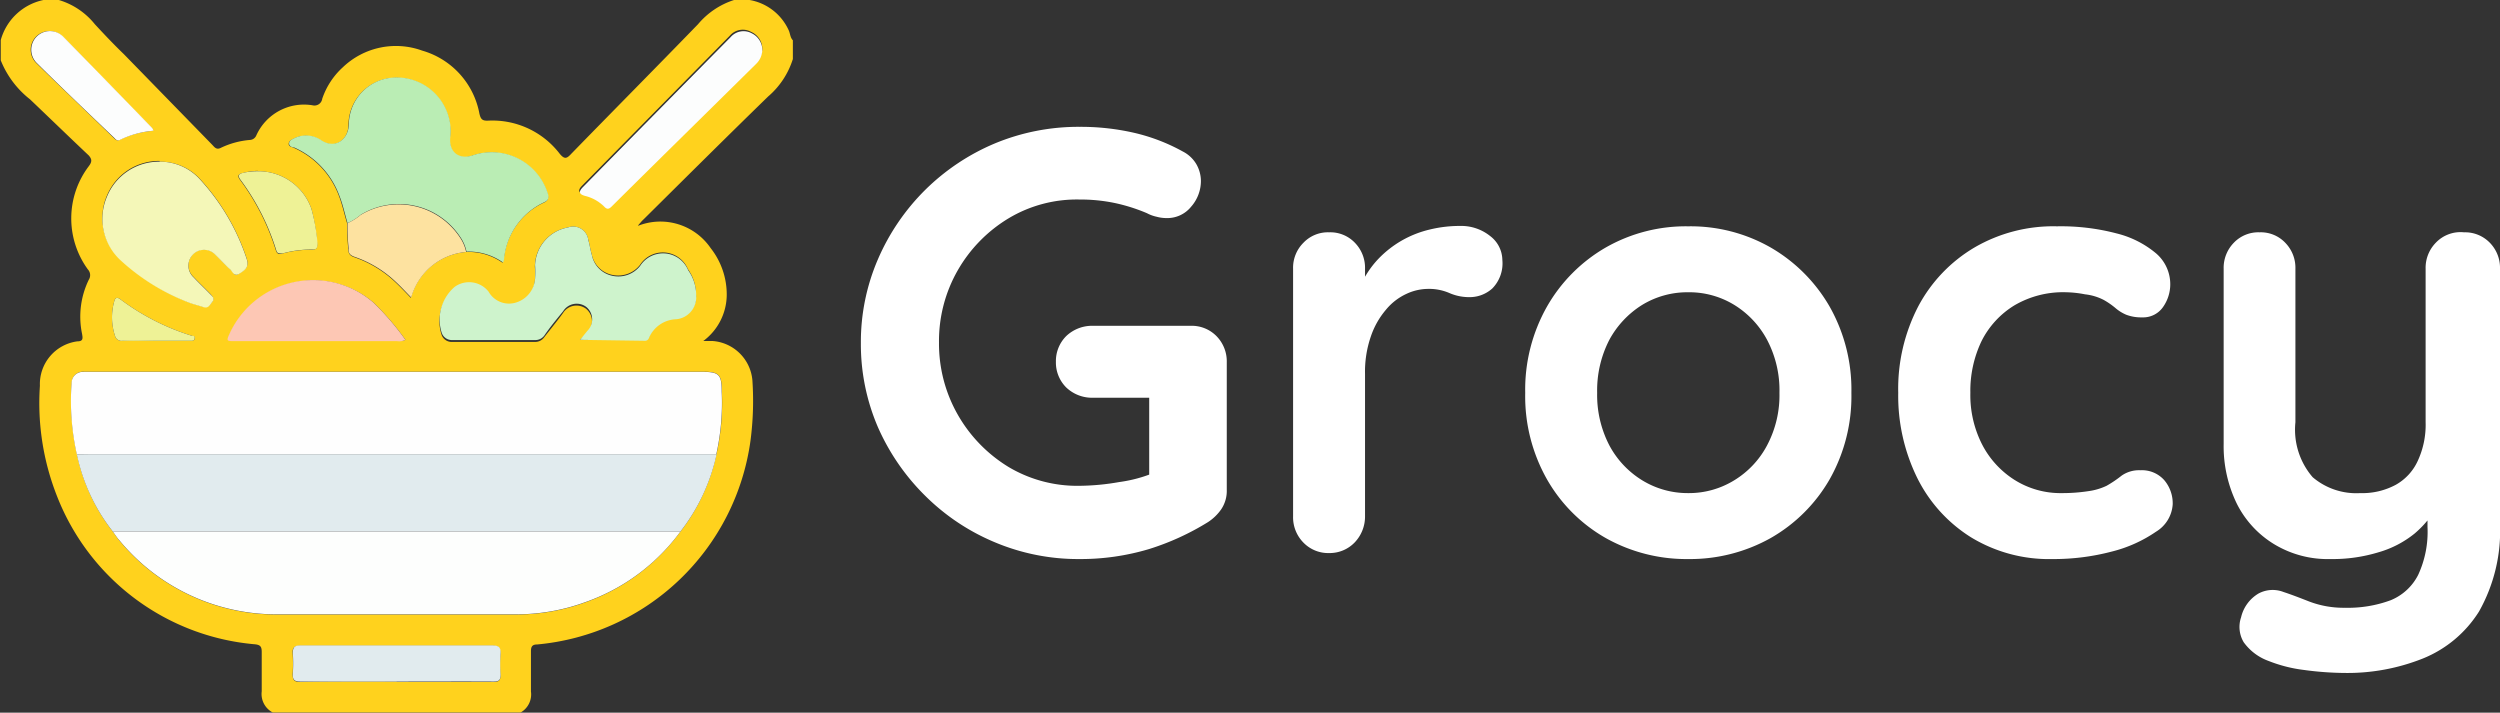 <svg id="logo" xmlns="http://www.w3.org/2000/svg" viewBox="0 0 133.44 38.04"><rect x="0" y="0" width="133.44" height="38.04" fill="#333333" stroke="none"/><defs><style>.cls-1{fill:#ffffff;}.cls-2{fill:#ffd21d;}.cls-3{fill:#fefefe;}.cls-4{fill:#e1ebee;}.cls-5{fill:#fdfefd;}.cls-6{fill:#baedb4;}.cls-7{fill:#cef3cc;}.cls-8{fill:#f4f7b8;}.cls-9{fill:#fcfdfd;}.cls-10{fill:#fdc7b4;}.cls-11{fill:#fde2a0;}.cls-12{fill:#eef296;}</style></defs><g id="Grocy"><path class="cls-1" d="M-219.69-17.3a11.46,11.46,0,0,1-4.54-.9,11.61,11.61,0,0,1-3.71-2.48,11.85,11.85,0,0,1-2.52-3.66,11.18,11.18,0,0,1-.91-4.48,11.14,11.14,0,0,1,.91-4.48A11.78,11.78,0,0,1-227.94-37a11.78,11.78,0,0,1,3.71-2.48,11.63,11.63,0,0,1,4.54-.89,12.72,12.72,0,0,1,2.91.32,10,10,0,0,1,2.6,1,1.76,1.76,0,0,1,.72.68,1.82,1.82,0,0,1,.24.88,2.08,2.08,0,0,1-.52,1.38,1.63,1.63,0,0,1-1.31.61,2,2,0,0,1-.53-.07,2,2,0,0,1-.52-.19,9.37,9.37,0,0,0-1.7-.54,8.91,8.91,0,0,0-1.89-.19,7.08,7.08,0,0,0-3.79,1,7.71,7.71,0,0,0-2.72,2.78,7.59,7.59,0,0,0-1,3.86,7.65,7.65,0,0,0,1,3.84,7.77,7.77,0,0,0,2.72,2.8,7.17,7.17,0,0,0,3.79,1,12.67,12.67,0,0,0,2.11-.2,7.5,7.5,0,0,0,1.89-.51l-.29,1v-5.47l.55.48H-219a2,2,0,0,1-1.4-.54,1.88,1.88,0,0,1-.56-1.38,1.88,1.88,0,0,1,.56-1.38,2,2,0,0,1,1.4-.54h5.24a1.85,1.85,0,0,1,1.38.56,1.92,1.92,0,0,1,.54,1.39V-21a1.76,1.76,0,0,1-.3,1.05,2.58,2.58,0,0,1-.69.67A13.7,13.7,0,0,1-216-17.83,12.72,12.72,0,0,1-219.69-17.3Z" transform="translate(277.32 47.14)"/><path class="cls-1" d="M-206.38-17.62a1.84,1.84,0,0,1-1.37-.56,1.92,1.92,0,0,1-.55-1.4V-32.79a1.88,1.88,0,0,1,.55-1.39,1.8,1.8,0,0,1,1.37-.56,1.81,1.81,0,0,1,1.38.56,1.91,1.91,0,0,1,.54,1.39v3l-.22-2.15a5.06,5.06,0,0,1,.91-1.36,5.57,5.57,0,0,1,1.27-1,5.58,5.58,0,0,1,1.5-.59,6.73,6.73,0,0,1,1.6-.19,2.47,2.47,0,0,1,1.62.54,1.63,1.63,0,0,1,.65,1.28,1.91,1.91,0,0,1-.54,1.52,1.8,1.8,0,0,1-1.19.46,2.64,2.64,0,0,1-1.1-.22,2.73,2.73,0,0,0-1.14-.22,2.76,2.76,0,0,0-1.16.27,3.09,3.09,0,0,0-1.09.85,4.32,4.32,0,0,0-.8,1.42,5.76,5.76,0,0,0-.31,2v7.58a2,2,0,0,1-.54,1.4A1.85,1.85,0,0,1-206.38-17.62Z" transform="translate(277.32 47.14)"/><path class="cls-1" d="M-178.5-26.17a9,9,0,0,1-1.17,4.63,8.47,8.47,0,0,1-3.14,3.12,8.8,8.8,0,0,1-4.4,1.12,8.8,8.8,0,0,1-4.4-1.12,8.37,8.37,0,0,1-3.13-3.12,9,9,0,0,1-1.17-4.63,9,9,0,0,1,1.17-4.62,8.5,8.5,0,0,1,3.13-3.14,8.61,8.61,0,0,1,4.4-1.13,8.61,8.61,0,0,1,4.4,1.13,8.6,8.6,0,0,1,3.14,3.14A9,9,0,0,1-178.5-26.17Zm-3.84,0A5.77,5.77,0,0,0-183-29a4.88,4.88,0,0,0-1.76-1.87,4.6,4.6,0,0,0-2.45-.67,4.63,4.63,0,0,0-2.45.67A5,5,0,0,0-191.42-29a5.88,5.88,0,0,0-.65,2.83,5.82,5.82,0,0,0,.65,2.8,4.88,4.88,0,0,0,1.76,1.87,4.64,4.64,0,0,0,2.45.68,4.61,4.61,0,0,0,2.45-.68A4.81,4.81,0,0,0-183-23.37,5.71,5.71,0,0,0-182.34-26.17Z" transform="translate(277.32 47.14)"/><path class="cls-1" d="M-167.53-35.06a11.67,11.67,0,0,1,3.19.38,5.22,5.22,0,0,1,2.11,1.07,2.17,2.17,0,0,1,.75,1.65,2.11,2.11,0,0,1-.38,1.2,1.29,1.29,0,0,1-1.12.56,2.25,2.25,0,0,1-.85-.14,2.19,2.19,0,0,1-.59-.37,4.08,4.08,0,0,0-.61-.42,2.84,2.84,0,0,0-1-.3,5.74,5.74,0,0,0-1-.11,5.13,5.13,0,0,0-2.77.7,4.71,4.71,0,0,0-1.75,1.9,6.14,6.14,0,0,0-.6,2.77,5.79,5.79,0,0,0,.62,2.74,4.88,4.88,0,0,0,1.73,1.9,4.6,4.6,0,0,0,2.54.71,9.09,9.09,0,0,0,1.38-.1,3.3,3.3,0,0,0,1-.29,6.2,6.2,0,0,0,.8-.54,1.62,1.62,0,0,1,1-.29,1.59,1.59,0,0,1,1.28.53,1.91,1.91,0,0,1,.45,1.29,1.84,1.84,0,0,1-.89,1.46,7.29,7.29,0,0,1-2.36,1.06,12.13,12.13,0,0,1-3.15.4,8,8,0,0,1-4.38-1.17,7.84,7.84,0,0,1-2.87-3.19,9.93,9.93,0,0,1-1-4.51,9.55,9.55,0,0,1,1.07-4.62,8,8,0,0,1,3-3.14A8.35,8.35,0,0,1-167.53-35.06Z" transform="translate(277.32 47.14)"/><path class="cls-1" d="M-145.8-34.74a1.84,1.84,0,0,1,1.38.56,1.91,1.91,0,0,1,.54,1.39v13.6A8.77,8.77,0,0,1-145-14.5a6.33,6.33,0,0,1-3,2.51,10.86,10.86,0,0,1-4.16.77,17,17,0,0,1-2.18-.16,7.61,7.61,0,0,1-1.89-.48,2.81,2.81,0,0,1-1.33-1,1.59,1.59,0,0,1-.14-1.33,2,2,0,0,1,.93-1.27,1.6,1.6,0,0,1,1.34-.08c.34.11.79.28,1.35.5a5.14,5.14,0,0,0,1.92.34,6.58,6.58,0,0,0,2.44-.4,2.85,2.85,0,0,0,1.47-1.35,5.46,5.46,0,0,0,.5-2.57v-2.15l.67.77a5.41,5.41,0,0,1-1.36,1.74,5.44,5.44,0,0,1-1.93,1,8.38,8.38,0,0,1-2.56.36,5.52,5.52,0,0,1-3-.79,5.31,5.31,0,0,1-2-2.17,7,7,0,0,1-.7-3.19v-9.34a1.91,1.91,0,0,1,.54-1.39,1.81,1.81,0,0,1,1.38-.56,1.8,1.8,0,0,1,1.37.56,1.91,1.91,0,0,1,.54,1.39v8.19a3.88,3.88,0,0,0,.92,2.93,3.59,3.59,0,0,0,2.54.85,3.77,3.77,0,0,0,1.89-.44,2.78,2.78,0,0,0,1.18-1.28,4.58,4.58,0,0,0,.42-2.06v-8.19a1.91,1.91,0,0,1,.54-1.39A1.82,1.82,0,0,1-145.8-34.74Z" transform="translate(277.32 47.14)"/><path class="cls-2" d="M-249.53-9.11h-13.23a1.11,1.11,0,0,1-.59-1.13c0-.7,0-1.4,0-2.1,0-.28-.07-.38-.36-.41a12.49,12.49,0,0,1-10.56-7.89,13.53,13.53,0,0,1-.92-5.91,2.3,2.3,0,0,1,2-2.37c.32,0,.29-.17.25-.4a4.5,4.5,0,0,1,.36-2.89.45.45,0,0,0-.05-.55,4.62,4.62,0,0,1,.05-5.51c.18-.24.17-.37,0-.57-1.06-1-2.09-2-3.14-3a5,5,0,0,1-1.56-2.08V-45A3,3,0,0,1-275-47.14h.82a3.89,3.89,0,0,1,1.92,1.29c.5.54,1,1.07,1.55,1.6l4.7,4.82c.13.13.23.31.48.18a4.41,4.41,0,0,1,1.55-.42.39.39,0,0,0,.34-.24,2.79,2.79,0,0,1,3-1.61.42.42,0,0,0,.52-.35,4,4,0,0,1,1.1-1.68,4.1,4.1,0,0,1,4.23-.89,4.32,4.32,0,0,1,3.06,3.37c.07.29.15.38.45.37a4.53,4.53,0,0,1,3.83,1.76c.27.33.39.26.63,0,2.25-2.31,4.52-4.6,6.76-6.91a4.18,4.18,0,0,1,1.92-1.29h.83a2.82,2.82,0,0,1,2.08,1.6c.09.18.08.4.23.55v1a4.33,4.33,0,0,1-1.32,2c-2.23,2.17-4.44,4.37-6.65,6.56-.11.1-.2.22-.3.33l-.06,0s.07,0,.1,0a3.25,3.25,0,0,1,3.84,1.2,4,4,0,0,1,.86,2.53,3.09,3.09,0,0,1-1.25,2.43h.47a2.3,2.3,0,0,1,2.15,2.1,16.39,16.39,0,0,1-.1,3.21,12.65,12.65,0,0,1-11.4,10.89c-.26,0-.32.13-.32.36,0,.72,0,1.44,0,2.15A1.11,1.11,0,0,1-249.53-9.11Zm-2.91-24.58a3.15,3.15,0,0,1,1.95.58c0-.12.05-.17.06-.22a3.72,3.72,0,0,1,2.15-3c.25-.12.25-.28.17-.5a3.14,3.14,0,0,0-4-2c-.76.27-1.29-.18-1.19-1a2.7,2.7,0,0,0-.06-.94,2.88,2.88,0,0,0-3-2.21,2.53,2.53,0,0,0-2.36,2.48c0,.86-.75,1.36-1.49.85a1.43,1.43,0,0,0-1.43-.09c-.12.06-.27.13-.27.28s.17.16.27.21a4.53,4.53,0,0,1,2.42,2.59c.18.47.29,1,.43,1.45a12.27,12.27,0,0,0,.06,1.36c0,.26.1.36.32.44a6,6,0,0,1,2.18,1.32c.28.26.54.54.84.85A3.34,3.34,0,0,1-252.44-33.69ZM-271.3-18.77c.12.16.23.34.36.49a10.86,10.86,0,0,0,8.49,3.94c4.2,0,8.4,0,12.61,0a10.7,10.7,0,0,0,3.76-.65A10.68,10.68,0,0,0-241-18.77a10.25,10.25,0,0,0,1.92-4.12,12.67,12.67,0,0,0,.29-3.36c0-.89-.15-1.05-1-1.05h-33.06a.6.6,0,0,0-.64.62,13,13,0,0,0,.28,3.78A10,10,0,0,0-271.3-18.77ZM-246.36-29h3.45a.22.22,0,0,0,.22-.15,1.63,1.63,0,0,1,1.46-1,1.18,1.18,0,0,0,1.06-1.27,2.31,2.31,0,0,0-.43-1.35,1.45,1.45,0,0,0-2.56-.23,1.48,1.48,0,0,1-1.44.54,1.41,1.41,0,0,1-1.14-1.12c-.08-.26-.11-.54-.19-.8A.81.81,0,0,0-247-35a2.14,2.14,0,0,0-1.77,2.1,6.15,6.15,0,0,1,0,.74,1.44,1.44,0,0,1-1.1,1.29,1.25,1.25,0,0,1-1.38-.6,1.32,1.32,0,0,0-1.81-.26,2.3,2.3,0,0,0-.7,2.43.57.57,0,0,0,.59.41c1.46,0,2.92,0,4.38,0a.59.59,0,0,0,.52-.25c.34-.44.69-.86,1-1.29a.85.85,0,0,1,1.23-.23.86.86,0,0,1,.06,1.28Zm-22.44-9.55a3,3,0,0,0-2.82,1.87,3,3,0,0,0,.73,3.37A11.41,11.41,0,0,0-267.22-31c.24.09.5.15.74.23s.36-.1.49-.27,0-.29-.1-.41c-.3-.31-.61-.6-.9-.91a.84.84,0,0,1-.05-1.19.82.82,0,0,1,1.22,0c.26.25.49.52.77.76s.21.44.51.24.54-.35.38-.81a11.67,11.67,0,0,0-2.5-4.24A2.87,2.87,0,0,0-268.8-38.51Zm32.17-6a1,1,0,0,0-.6-.89.91.91,0,0,0-1.13.2q-3.94,4-7.88,8c-.25.25-.22.39.12.48a2.16,2.16,0,0,1,1,.56c.16.16.26.14.41,0,2.56-2.54,5.14-5.07,7.71-7.61A1.07,1.07,0,0,0-236.63-44.49ZM-255.68-29A13.8,13.8,0,0,0-257.4-31,4.91,4.91,0,0,0-265-29.39c-.2.43-.19.44.29.44h8.64A.73.73,0,0,0-255.68-29Zm-.47,18.26c1.72,0,3.45,0,5.17,0,.28,0,.39-.08.37-.38a8.22,8.22,0,0,1,0-1.11c0-.35-.1-.45-.45-.44-1.45,0-2.91,0-4.37,0h-5.87c-.3,0-.42.09-.4.4a8.22,8.22,0,0,1,0,1.11c0,.34.1.42.42.42C-259.56-10.77-257.85-10.76-256.15-10.76Zm-13-29.4c0-.09,0-.12-.05-.14q-2.38-2.46-4.78-4.91a1,1,0,0,0-1.41,0,1,1,0,0,0,0,1.41c1.37,1.34,2.76,2.66,4.14,4,.09.09.17.18.32.1A4.94,4.94,0,0,1-269.13-40.16Zm5.59,2.12a3.25,3.25,0,0,0-.82.12c-.25.06-.27.17-.12.37a12.46,12.46,0,0,1,1.9,3.74c.05.17.13.24.33.19a5.69,5.69,0,0,1,1.59-.21c.24,0,.31-.09.29-.32A9.8,9.8,0,0,0-260.7-36,3,3,0,0,0-263.54-38ZM-269-28.95h1.85c.1,0,.21,0,.22-.13s-.09-.12-.16-.14a12.54,12.54,0,0,1-3.8-1.94c-.2-.15-.29-.08-.34.13a3.14,3.14,0,0,0,.05,1.82.36.36,0,0,0,.41.26C-270.21-29-269.62-28.95-269-28.95Z" transform="translate(277.32 47.14)"/><path class="cls-3" d="M-273.22-22.89a13,13,0,0,1-.28-3.78.6.6,0,0,1,.64-.62h33.06c.87,0,1,.16,1,1.05a12.67,12.67,0,0,1-.29,3.36l-.66,0h-32.83Z" transform="translate(277.32 47.14)"/><path class="cls-4" d="M-273.22-22.89l.66,0h32.83l.66,0A10.25,10.25,0,0,1-241-18.77H-271.3A10,10,0,0,1-273.22-22.89Z" transform="translate(277.32 47.14)"/><path class="cls-5" d="M-271.3-18.77H-241A10.68,10.68,0,0,1-246.08-15a10.7,10.7,0,0,1-3.76.65c-4.21,0-8.41,0-12.61,0a10.86,10.86,0,0,1-8.49-3.94C-271.07-18.43-271.18-18.61-271.3-18.77Z" transform="translate(277.32 47.14)"/><path class="cls-6" d="M-258.77-35.23c-.14-.48-.25-1-.43-1.45a4.53,4.53,0,0,0-2.42-2.59c-.1,0-.27-.06-.27-.21s.15-.22.27-.28a1.43,1.43,0,0,1,1.43.09c.74.51,1.47,0,1.49-.85A2.53,2.53,0,0,1-256.34-43a2.88,2.88,0,0,1,3,2.21,2.7,2.7,0,0,1,.06.94c-.1.8.43,1.25,1.19,1a3.14,3.14,0,0,1,4,2c.08.22.08.38-.17.5a3.72,3.72,0,0,0-2.15,3s0,.1-.06.22a3.15,3.15,0,0,0-1.95-.58,2.13,2.13,0,0,0-.34-.79,3.92,3.92,0,0,0-5.3-1.18A2.94,2.94,0,0,1-258.77-35.23Z" transform="translate(277.32 47.14)"/><path class="cls-7" d="M-246.36-29l.39-.48a.86.86,0,0,0-.06-1.28.85.85,0,0,0-1.23.23c-.35.43-.7.85-1,1.29a.59.59,0,0,1-.52.25c-1.46,0-2.92,0-4.38,0a.57.57,0,0,1-.59-.41,2.3,2.3,0,0,1,.7-2.43,1.32,1.32,0,0,1,1.81.26,1.25,1.25,0,0,0,1.38.6,1.44,1.44,0,0,0,1.1-1.29,6.15,6.15,0,0,0,0-.74A2.14,2.14,0,0,1-247-35a.81.81,0,0,1,1.08.67c.08.26.11.54.19.8a1.41,1.41,0,0,0,1.14,1.12,1.48,1.48,0,0,0,1.44-.54,1.45,1.45,0,0,1,2.56.23,2.31,2.31,0,0,1,.43,1.35,1.18,1.18,0,0,1-1.06,1.27,1.63,1.63,0,0,0-1.46,1,.22.22,0,0,1-.22.15Z" transform="translate(277.32 47.14)"/><path class="cls-8" d="M-268.8-38.51a2.87,2.87,0,0,1,2.14.93,11.67,11.67,0,0,1,2.5,4.24c.16.46-.08.62-.38.81s-.37-.13-.51-.24-.51-.51-.77-.76a.82.82,0,0,0-1.22,0,.84.84,0,0,0,.05,1.19c.29.31.6.6.9.91.12.12.25.22.1.41s-.22.36-.49.27-.5-.14-.74-.23a11.41,11.41,0,0,1-3.67-2.27,3,3,0,0,1-.73-3.37A3,3,0,0,1-268.8-38.51Z" transform="translate(277.32 47.14)"/><path class="cls-9" d="M-236.63-44.49a1.07,1.07,0,0,1-.33.76c-2.57,2.54-5.15,5.07-7.71,7.61-.15.15-.25.17-.41,0a2.16,2.16,0,0,0-1-.56c-.34-.09-.37-.23-.12-.48q3.93-4,7.88-8a.91.91,0,0,1,1.13-.2A1,1,0,0,1-236.63-44.49Z" transform="translate(277.32 47.14)"/><path class="cls-10" d="M-255.68-29a.73.73,0,0,1-.44.07h-8.64c-.48,0-.49,0-.29-.44A4.91,4.91,0,0,1-257.4-31,13.8,13.8,0,0,1-255.68-29Z" transform="translate(277.32 47.14)"/><path class="cls-4" d="M-256.15-10.76c-1.7,0-3.41,0-5.12,0-.32,0-.44-.08-.42-.42a8.22,8.22,0,0,0,0-1.11c0-.31.1-.4.4-.4h5.87c1.46,0,2.92,0,4.37,0,.35,0,.47.09.45.44a8.22,8.22,0,0,0,0,1.11c0,.3-.09.38-.37.38C-252.7-10.77-254.43-10.76-256.15-10.76Z" transform="translate(277.32 47.14)"/><path class="cls-11" d="M-258.77-35.23a2.94,2.94,0,0,0,.69-.43,3.92,3.92,0,0,1,5.3,1.18,2.13,2.13,0,0,1,.34.79,3.34,3.34,0,0,0-2.93,2.43c-.3-.31-.56-.59-.84-.85a6,6,0,0,0-2.18-1.32c-.22-.08-.35-.18-.32-.44A12.27,12.27,0,0,1-258.77-35.23Z" transform="translate(277.32 47.14)"/><path class="cls-9" d="M-269.13-40.16a4.94,4.94,0,0,0-1.77.48c-.15.08-.23,0-.32-.1-1.38-1.32-2.77-2.64-4.14-4a1,1,0,0,1,0-1.41,1,1,0,0,1,1.41,0q2.4,2.45,4.78,4.91S-269.16-40.25-269.13-40.16Z" transform="translate(277.32 47.14)"/><path class="cls-12" d="M-263.54-38a3,3,0,0,1,2.84,2,9.8,9.8,0,0,1,.33,1.86c0,.23-.05.33-.29.32a5.69,5.69,0,0,0-1.59.21c-.2,0-.28,0-.33-.19a12.46,12.46,0,0,0-1.9-3.74c-.15-.2-.13-.31.12-.37A3.25,3.25,0,0,1-263.54-38Z" transform="translate(277.32 47.14)"/><path class="cls-12" d="M-269-28.95c-.59,0-1.18,0-1.77,0a.36.36,0,0,1-.41-.26,3.14,3.14,0,0,1-.05-1.82c.05-.21.14-.28.34-.13a12.54,12.54,0,0,0,3.8,1.94c.07,0,.18,0,.16.14s-.12.13-.22.13Z" transform="translate(277.32 47.14)"/><path class="cls-3" d="M-243.21-35.11s-.07,0-.1,0l.06,0Z" transform="translate(277.32 47.14)"/></g></svg>